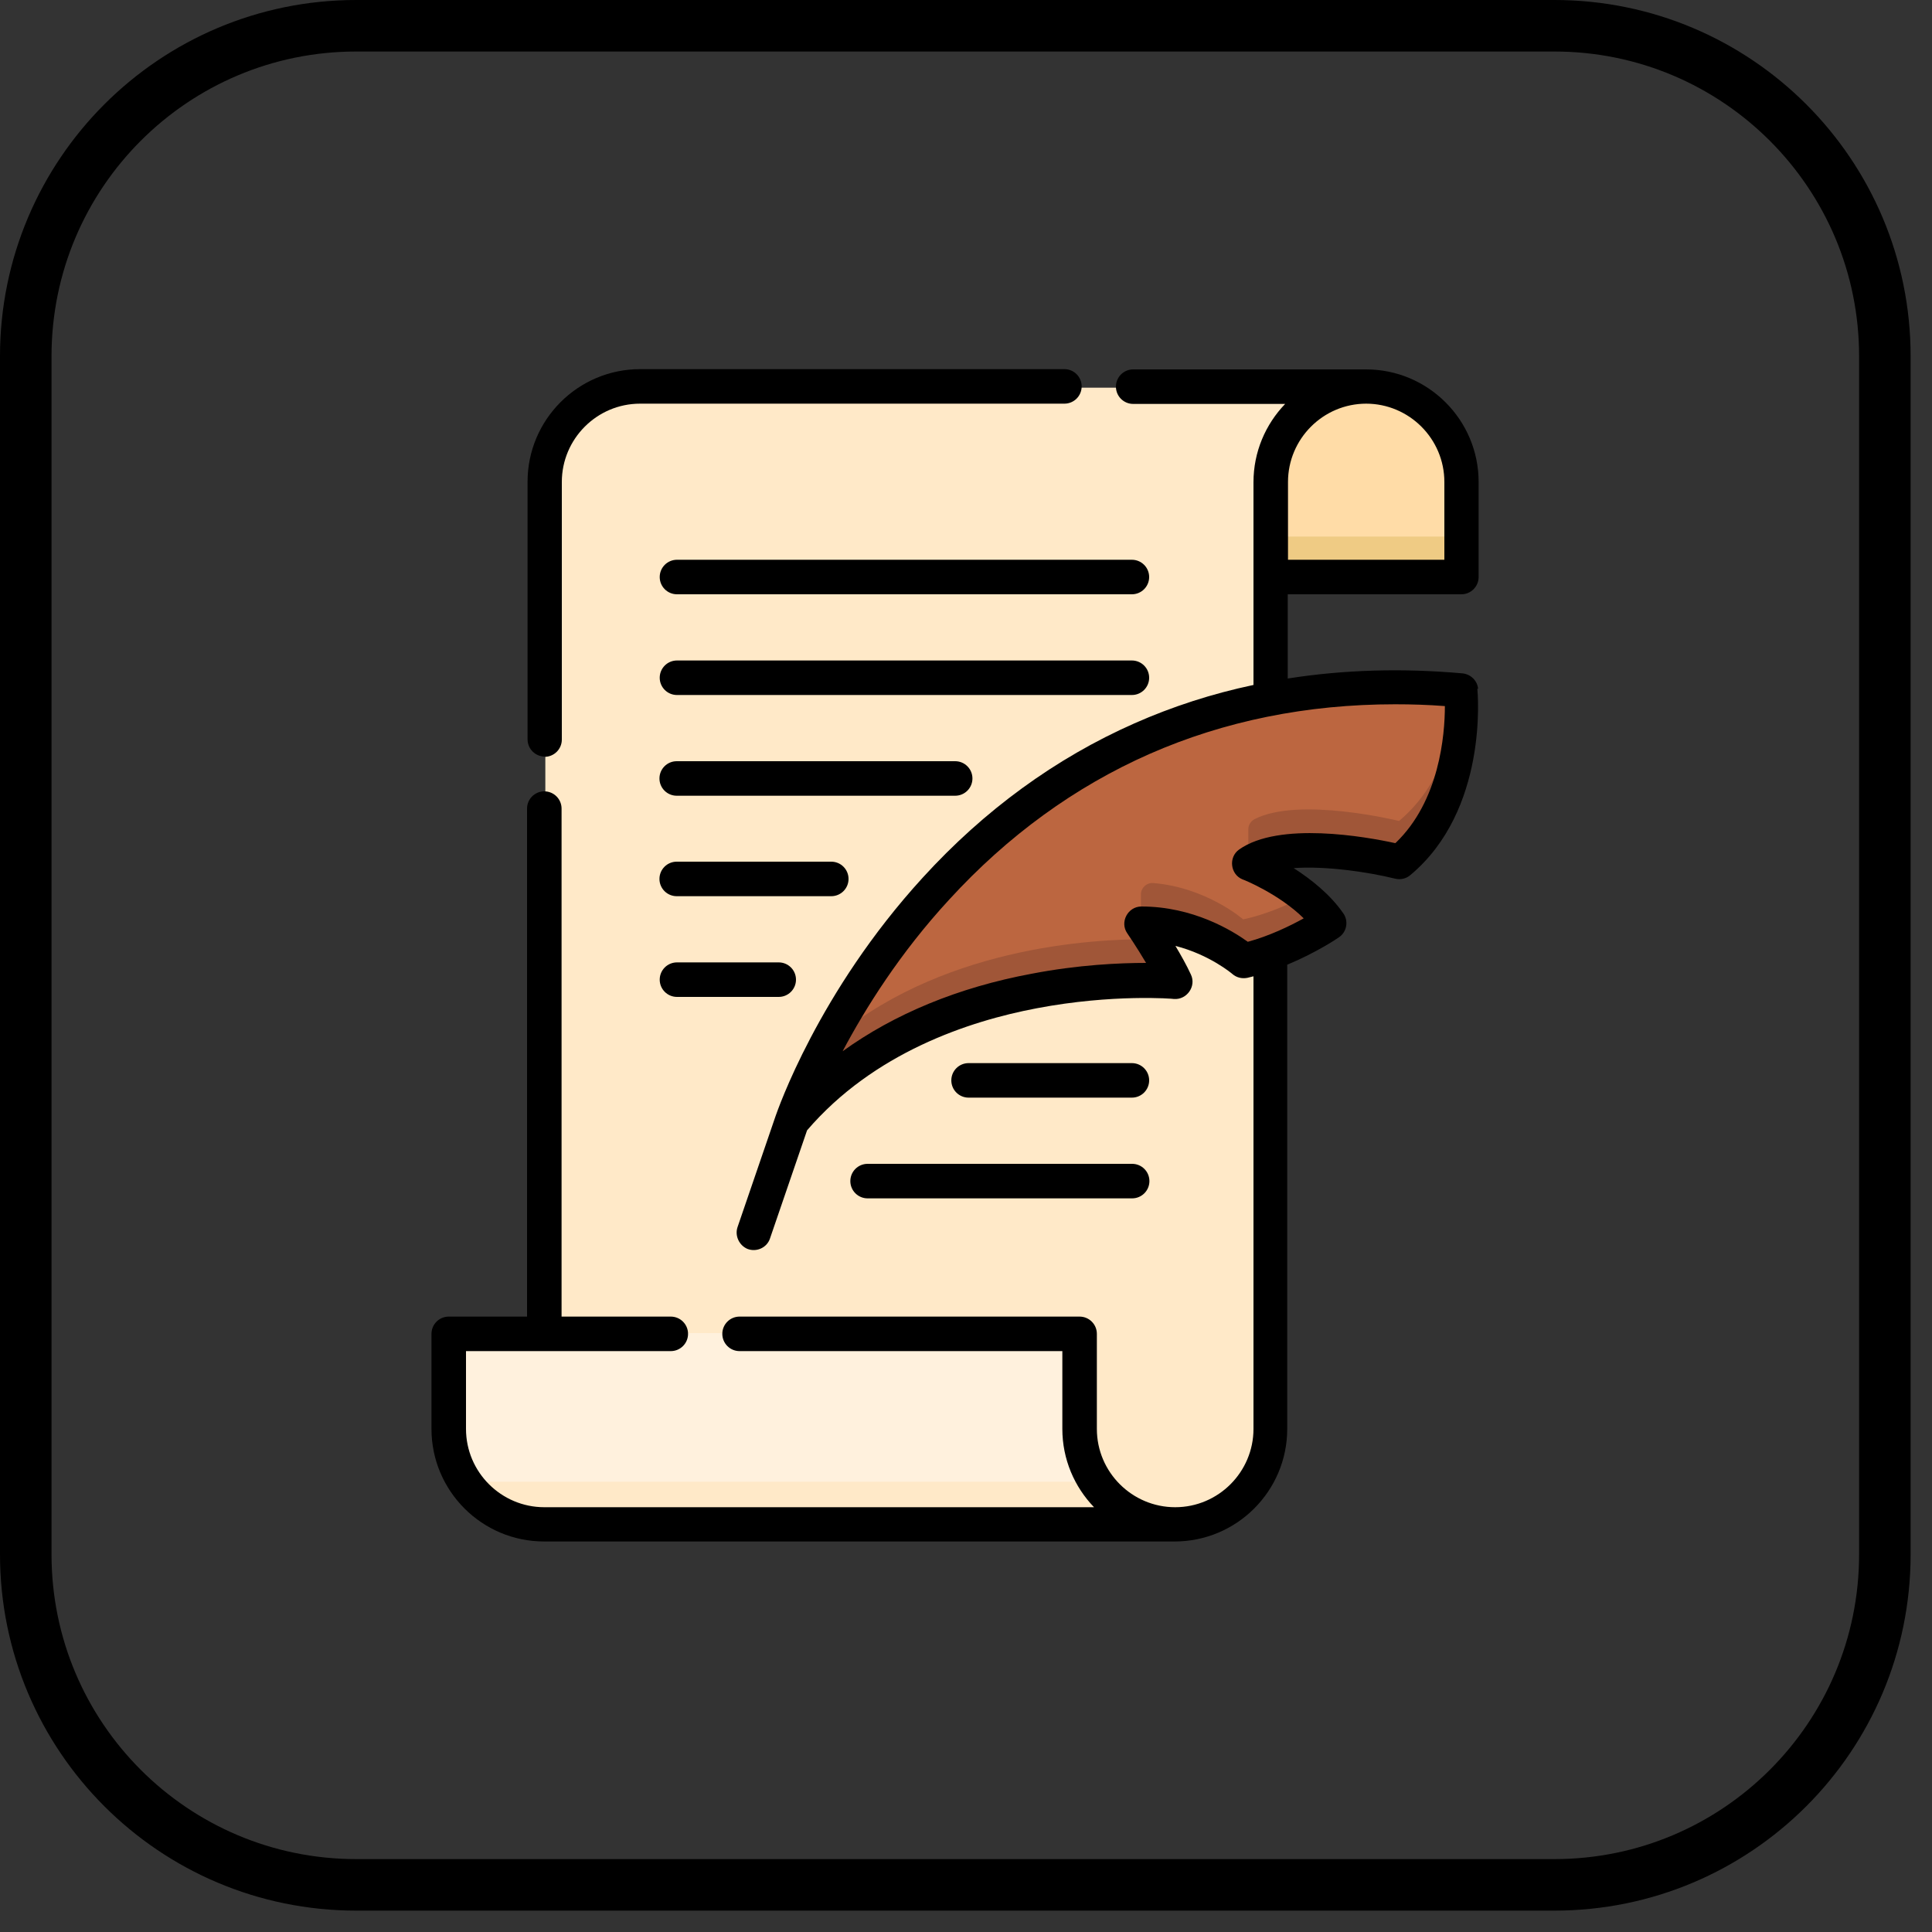 <svg width="75" height="75" viewBox="0 0 75 75" fill="none" xmlns="http://www.w3.org/2000/svg">
<rect x="0" y="0" width="75" height="75" fill="#333333" stroke="none"/>
<g clip-path="url(#clip0_56_780)">
<path d="M60.34 1H13.83C6.744 1 1 6.744 1 13.83V60.34C1 67.426 6.744 73.17 13.83 73.17H60.34C67.426 73.17 73.17 67.426 73.17 60.34V13.83C73.17 6.744 67.426 1 60.34 1Z" stroke="black" stroke-width="2" stroke-miterlimit="10" stroke-linecap="round"/>
<path d="M24.87 15.05C22.83 15.05 21.17 16.71 21.17 18.75V51.75H41.9V55.43C41.9 57.47 43.56 59.13 45.6 59.13C47.64 59.13 49.3 57.47 49.3 55.43V18.75C49.3 16.71 50.96 15.05 53 15.05H24.87Z" fill="#FFE9C8"/>
<path d="M53 15.05C55.04 15.05 56.7 16.71 56.7 18.75V22.43H49.31V18.75C49.31 16.71 50.97 15.05 53.01 15.05H53Z" fill="#FFDCA7"/>
<path d="M49.3 20.83H56.69V22.43H49.3V20.83Z" fill="#EFCB84"/>
<path d="M41.91 55.43V51.75H17.48V55.43C17.48 57.47 19.14 59.13 21.18 59.13H45.61C43.57 59.13 41.91 57.47 41.91 55.43Z" fill="#FFF1DD"/>
<path d="M42.56 57.52H18.13C18.8 58.49 19.91 59.12 21.17 59.12H45.6C44.34 59.12 43.22 58.49 42.56 57.52Z" fill="#FFE9C8"/>
<path d="M30.75 43.52C30.75 43.52 36.92 25.09 56.67 26.83C56.67 26.83 57.08 31.15 54.31 33.47C54.31 33.47 50.04 32.41 48.46 33.54C48.46 33.54 50.58 34.38 51.59 35.84C51.59 35.84 49.92 36.95 48.25 37.3C48.25 37.3 46.61 35.87 44.28 35.87C44.28 35.87 45.19 37.19 45.6 38.1C45.6 38.1 36 37.27 30.74 43.52H30.75Z" fill="#BC6640"/>
<path d="M51.5 35.69C51.37 35.52 51.23 35.36 51.08 35.21C50.93 35.07 50.77 34.94 50.62 34.8C49.99 35.13 49.12 35.51 48.26 35.69C48.26 35.69 46.84 34.45 44.77 34.28C44.51 34.26 44.29 34.47 44.29 34.72V35.86C46.62 35.86 48.26 37.29 48.26 37.29C49.36 37.06 50.41 36.56 51.37 35.97C51.45 35.92 51.53 35.87 51.6 35.82C51.57 35.77 51.53 35.73 51.5 35.68V35.69Z" fill="#A05638"/>
<path d="M32.08 40.56C31.15 42.32 30.75 43.52 30.75 43.52C36.01 37.27 45.61 38.1 45.61 38.1C45.37 37.58 44.97 36.93 44.68 36.46C42.39 36.44 36.37 36.77 32.08 40.56Z" fill="#A05638"/>
<path d="M56.67 26.82H56.65C56.51 28.29 56.01 30.45 54.31 31.87C54.31 31.87 50.43 30.91 48.7 31.8C48.55 31.88 48.46 32.03 48.46 32.19V33.54C50.04 32.41 54.31 33.47 54.31 33.47C55.98 32.07 56.63 29.82 56.69 27.72C56.69 27.42 56.69 27.12 56.67 26.83V26.82Z" fill="#A05638"/>
<path d="M21.14 29.38C21.51 29.38 21.81 29.08 21.81 28.71V18.71C21.81 17.04 23.17 15.67 24.85 15.67H41.32C41.69 15.67 41.99 15.37 41.99 15C41.99 14.63 41.69 14.33 41.32 14.33H24.85C22.44 14.33 20.48 16.29 20.48 18.7V28.7C20.48 29.07 20.78 29.37 21.15 29.37L21.14 29.38Z" fill="black"/>
<path d="M43.94 21.73H26.28C25.91 21.73 25.61 22.03 25.61 22.4C25.61 22.77 25.91 23.07 26.28 23.07H43.94C44.31 23.07 44.61 22.77 44.61 22.4C44.61 22.03 44.31 21.73 43.94 21.73Z" fill="black"/>
<path d="M44.61 26.31C44.61 25.94 44.31 25.64 43.94 25.64H26.28C25.91 25.64 25.61 25.94 25.61 26.31C25.61 26.68 25.91 26.98 26.28 26.98H43.94C44.31 26.98 44.61 26.68 44.61 26.31Z" fill="black"/>
<path d="M37.75 30.22C37.75 29.85 37.45 29.55 37.08 29.55H26.27C25.9 29.55 25.6 29.85 25.6 30.22C25.6 30.59 25.9 30.89 26.27 30.89H37.08C37.45 30.89 37.75 30.59 37.75 30.22Z" fill="black"/>
<path d="M32.94 34.12C32.94 33.75 32.64 33.45 32.27 33.45H26.27C25.9 33.45 25.6 33.75 25.6 34.12C25.6 34.49 25.9 34.79 26.27 34.79H32.27C32.64 34.79 32.94 34.49 32.94 34.12Z" fill="black"/>
<path d="M26.28 37.36C25.91 37.36 25.61 37.66 25.61 38.03C25.61 38.4 25.91 38.7 26.28 38.7H30.23C30.6 38.7 30.9 38.4 30.9 38.03C30.9 37.66 30.6 37.36 30.23 37.36H26.28Z" fill="black"/>
<path d="M43.94 42.61C44.31 42.61 44.61 42.31 44.61 41.94C44.61 41.57 44.31 41.27 43.94 41.27H37.6C37.23 41.27 36.93 41.57 36.93 41.94C36.93 42.31 37.23 42.61 37.6 42.61H43.94Z" fill="black"/>
<path d="M33.01 45.85C33.01 46.22 33.31 46.52 33.68 46.52H43.95C44.32 46.52 44.62 46.22 44.62 45.85C44.62 45.48 44.32 45.18 43.95 45.18H33.68C33.31 45.18 33.01 45.48 33.01 45.85Z" fill="black"/>
<path d="M57.38 26.74C57.35 26.42 57.09 26.17 56.77 26.14C54.42 25.93 52.15 26 49.99 26.34V23.07H56.73C57.1 23.07 57.4 22.77 57.4 22.4V18.71C57.4 16.3 55.44 14.34 53.03 14.34H43.99C43.62 14.34 43.32 14.64 43.32 15.01C43.32 15.38 43.62 15.68 43.99 15.68H49.89C49.13 16.47 48.66 17.54 48.66 18.72V26.59C47.05 26.93 45.51 27.43 44.04 28.08C40.98 29.43 38.21 31.45 35.82 34.07C31.75 38.52 30.18 43.13 30.11 43.32L28.63 47.64C28.52 47.97 28.69 48.34 29.01 48.48C29.36 48.62 29.77 48.44 29.89 48.08L31.33 43.88C33.91 40.87 37.6 39.64 40.25 39.14C43.19 38.58 45.55 38.77 45.57 38.78C46.07 38.82 46.45 38.29 46.23 37.83C46.07 37.48 45.85 37.09 45.63 36.72C46.96 37.06 47.83 37.8 47.84 37.81C48 37.95 48.21 38 48.42 37.96C48.5 37.94 48.58 37.92 48.66 37.9V55.47C48.66 57.14 47.3 58.51 45.62 58.51C43.95 58.51 42.58 57.15 42.58 55.47V51.78C42.58 51.41 42.28 51.11 41.91 51.11H28.71C28.34 51.11 28.04 51.41 28.04 51.78C28.04 52.15 28.34 52.45 28.71 52.45H41.24V55.47C41.24 56.65 41.71 57.72 42.47 58.51H21.13C19.46 58.51 18.09 57.15 18.09 55.47V52.45H26.04C26.41 52.45 26.71 52.15 26.71 51.78C26.71 51.41 26.41 51.11 26.04 51.11H21.8V31.39C21.8 31.02 21.5 30.72 21.13 30.72C20.76 30.72 20.46 31.02 20.46 31.39V51.11H17.42C17.05 51.11 16.75 51.41 16.75 51.78V55.47C16.75 57.88 18.71 59.84 21.12 59.84H45.6C48.01 59.84 49.97 57.88 49.97 55.47V37.45C51.08 36.99 51.92 36.43 51.97 36.39C52.28 36.19 52.36 35.76 52.15 35.46C51.64 34.72 50.89 34.13 50.22 33.7C51.46 33.61 53.11 33.85 54.16 34.11C54.37 34.16 54.59 34.11 54.75 33.97C57.77 31.45 57.37 26.93 57.35 26.74H57.38ZM53.03 15.67C54.7 15.67 56.07 17.03 56.07 18.71V21.73H50V18.71C50 17.04 51.36 15.67 53.04 15.67H53.03ZM54.16 32.73C53.02 32.48 49.65 31.88 48.1 32.98C47.68 33.28 47.76 33.95 48.24 34.14C48.26 34.14 49.65 34.7 50.61 35.65C50.07 35.95 49.26 36.34 48.44 36.56C47.83 36.12 46.31 35.19 44.31 35.19C43.78 35.19 43.46 35.8 43.76 36.23C43.76 36.23 44.13 36.77 44.49 37.38C43.47 37.38 41.87 37.45 40.05 37.8C37.2 38.33 34.72 39.36 32.71 40.81C33.59 39.15 34.93 37 36.85 34.92C39.12 32.44 41.74 30.54 44.62 29.27C47.53 27.99 50.73 27.34 54.16 27.34C54.79 27.34 55.44 27.36 56.09 27.41C56.09 28.53 55.88 31.09 54.18 32.72L54.16 32.73Z" fill="black"/>
</g>
<defs>
<clipPath id="clip0_56_780">
<rect width="74.17" height="74.17" fill="white"/>
</clipPath>
</defs>
</svg>

